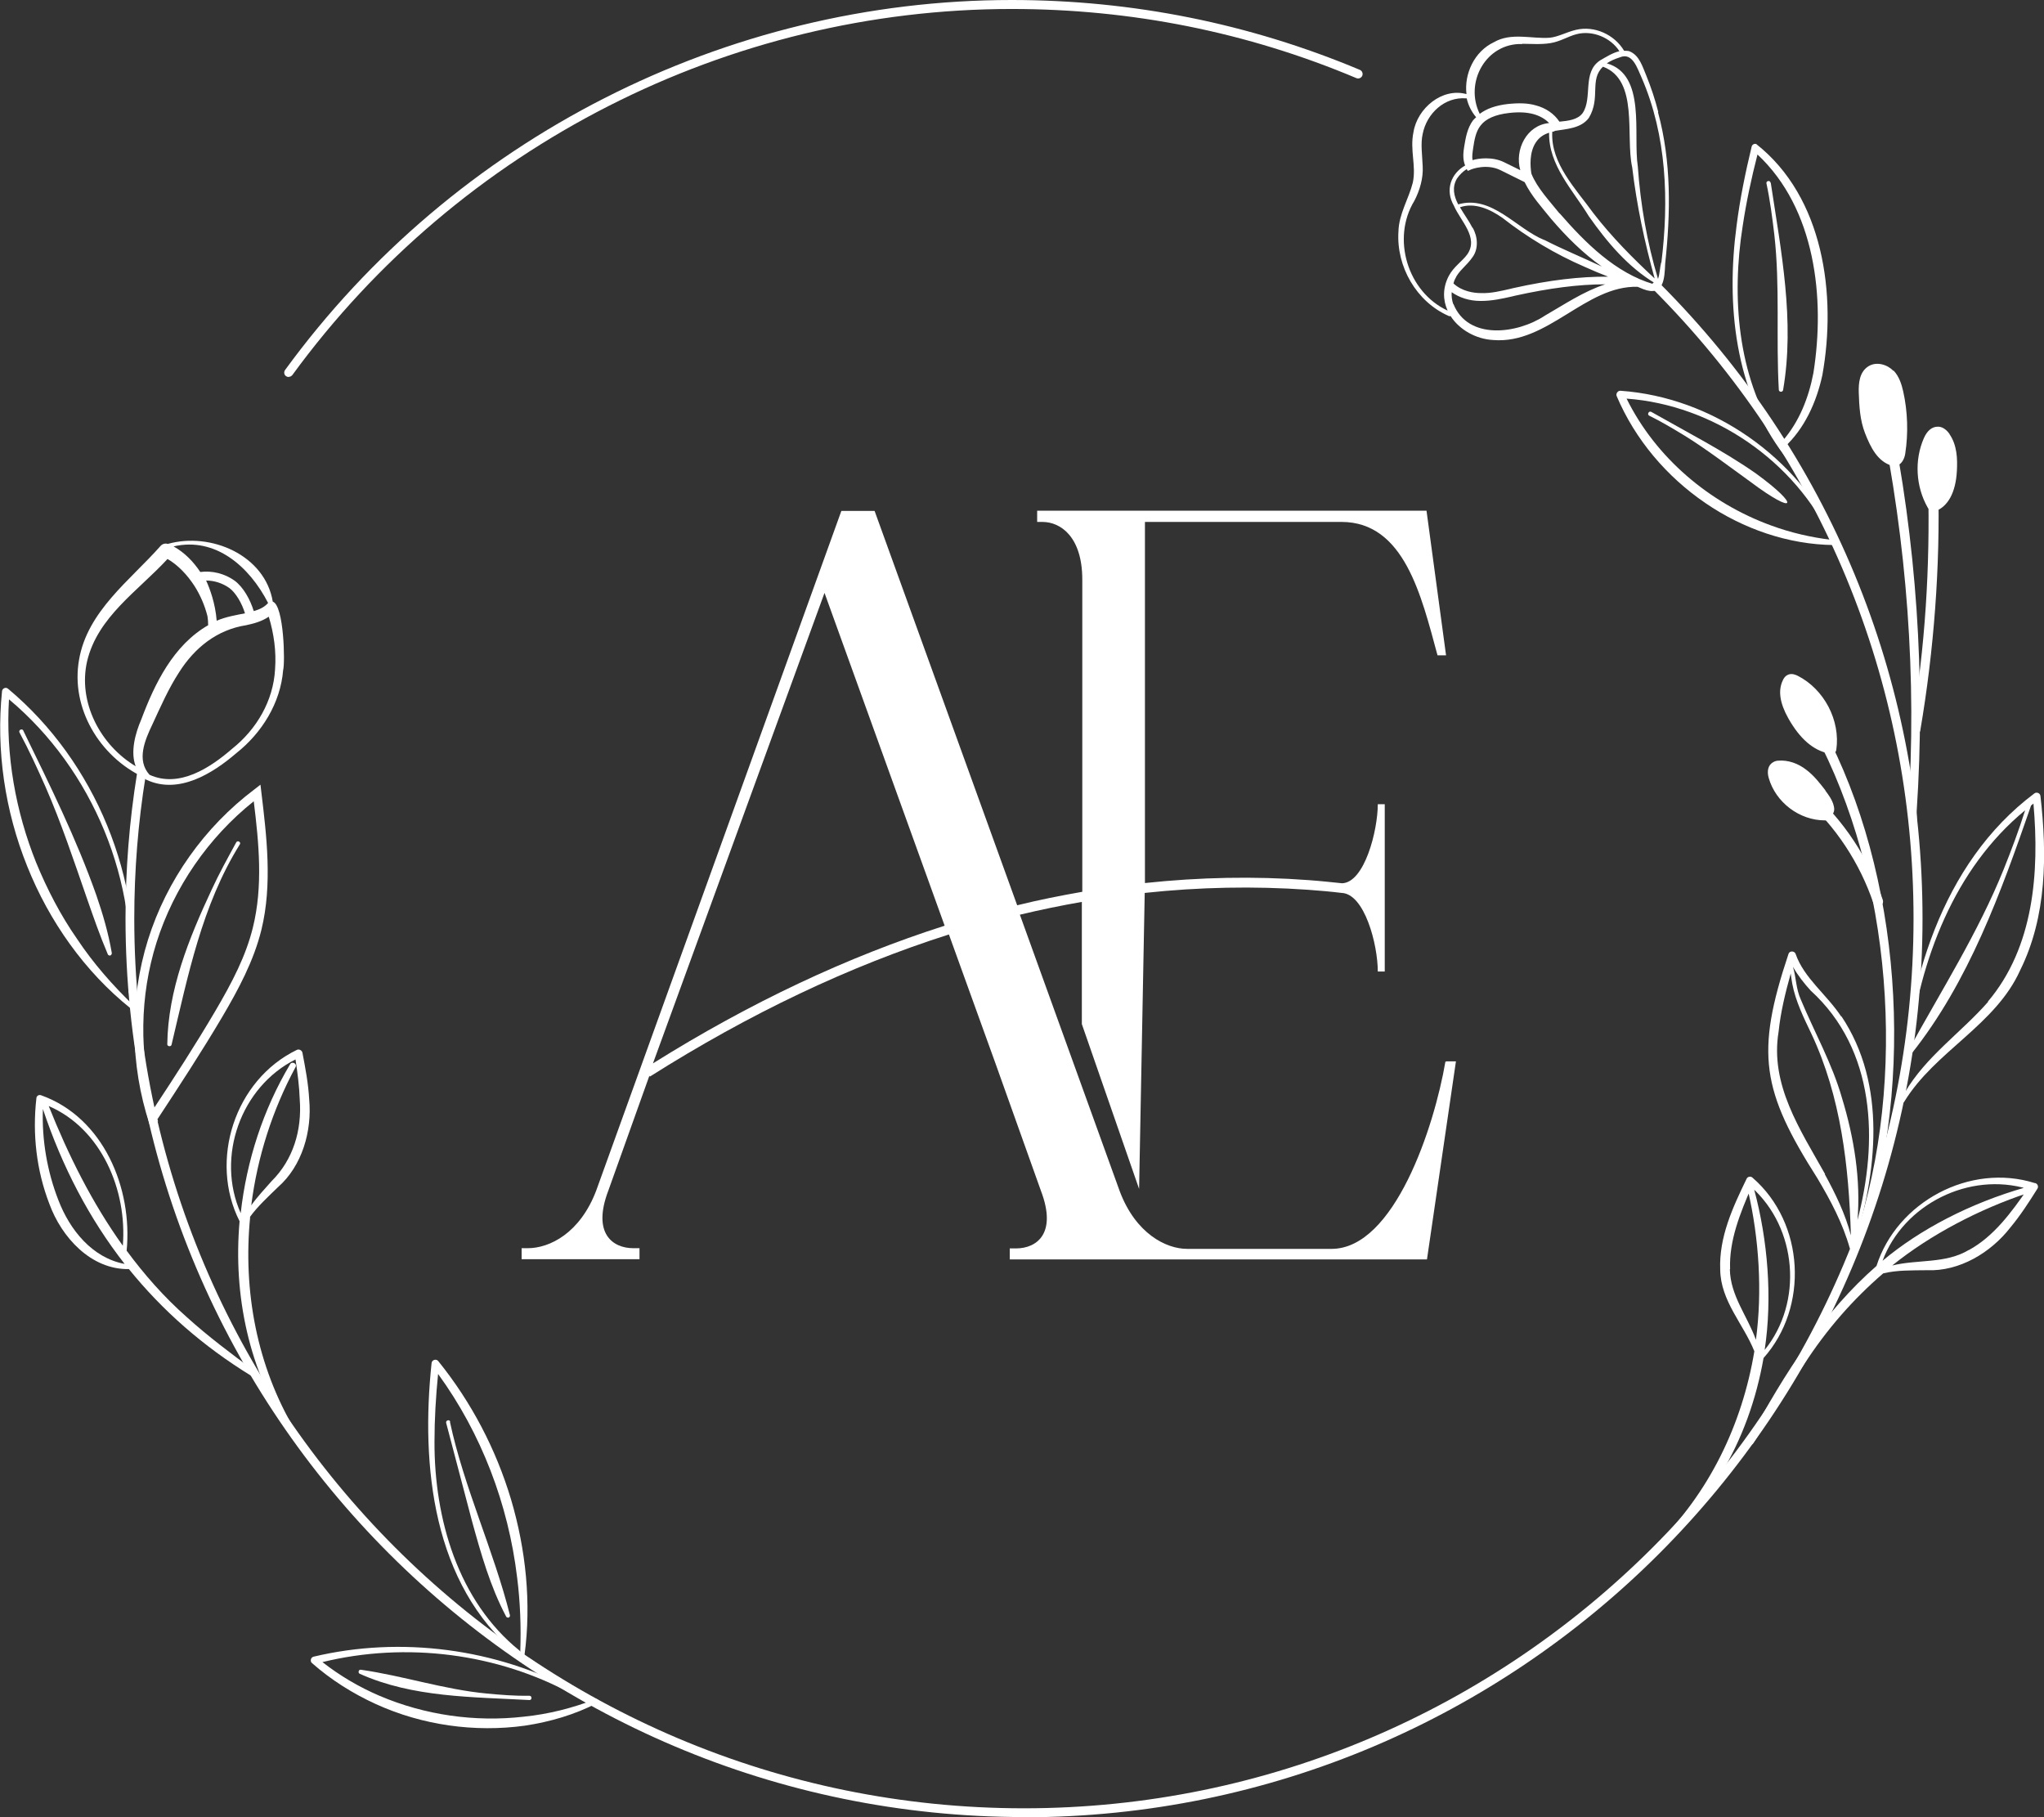 <?xml version="1.0" encoding="UTF-8"?>
<svg id="Capa_2" data-name="Capa 2" xmlns="http://www.w3.org/2000/svg" viewBox="0 0 91.03 80.91">
  <rect x="0" y="0" width="91.03" height="80.91" fill="#333333" stroke="none"/>
  <defs>
    <style>
      .cls-1 {
        fill: #fff;
        stroke-width: 0px;
      }
    </style>
  </defs>
  <g id="Capa_1-2" data-name="Capa 1">
    <g>
      <path class="cls-1" d="M78.21,6.41c-.09-.02-.18.03-.2.12-.28,1.16-.52,2.33-.67,3.51-.47,3.51-.09,7.37,2.14,10.26.07.1.23-.02.15-.12-.06-.08-.12-.17-.18-.25.92-.84,1.45-2.03,1.71-3.23.64-3.57.06-7.92-2.95-10.29ZM80.76,16.61c-.21,1.1-.63,2.17-1.37,3.02l-.11-.31s-.06-.07-.11-.06c-.05.01-.08.06-.07.11,0,0,.01.05.02.06-1.74-2.73-2.01-6.21-1.51-9.36.16-1.07.39-2.14.66-3.19,2.58,2.41,3.02,6.4,2.49,9.73Z"/>
      <path class="cls-1" d="M81.88,24.24s.04-.04.04-.06c0-.05-.03-.1-.08-.1-.01,0-.02,0-.04,0-1.73-3.72-5.53-6.39-9.63-6.68-.12-.01-.22.13-.17.24.82,1.93,2.22,3.58,3.95,4.76,1.68,1.15,3.69,1.85,5.73,1.87.02.04.04.08.06.12.05.12.22.04.17-.07,0-.02-.02-.04-.03-.07ZM78.88,23.4c-2.75-1-5.14-3.02-6.44-5.65,3.86.28,7.5,2.78,9.14,6.29-.92-.11-1.83-.32-2.7-.64Z"/>
      <path class="cls-1" d="M83.04,54.74s-.04,0-.06,0c-.12-.04-.18-.16-.15-.28,2.18-7.21,1.24-16.22-2.35-22.43-.06-.11-.02-.24.08-.3.11-.06.24-.02.3.08,3.65,6.31,4.5,15.48,2.28,22.8-.03.1-.01.14-.11.14Z"/>
      <path class="cls-1" d="M83.64,40.36c-.09,0-.18-.06-.21-.15-.61-1.79-1.67-3.4-3.08-4.66-.09-.08-.1-.22-.02-.31.08-.09.22-.1.31-.02,1.47,1.31,2.58,2.99,3.21,4.85.04.12-.02.24-.14.28-.02,0-.05.01-.07.01Z"/>
      <path class="cls-1" d="M85.3,37.36s-.15-1.03-.16-1.03c-.12,0-.16-.07-.16-.2.4-5.94-.06-11.95-1.27-17.79-.02-.12.05-.24.17-.26.12-.02.24.05.26.17,1.21,5.87,1.62,11.88,1.22,17.87,0,.12.04,1.24-.08,1.24Z"/>
      <path class="cls-1" d="M85.32,32.64s-.04,0-.04,0c0,0-.16-.16-.14-.28.6-3.54.82-7.14.73-10.73,0-.12.09-.22.22-.23.13,0,.22.09.23.22.09,3.62-.19,7.34-.8,10.91-.02.11-.09.12-.2.12Z"/>
      <path class="cls-1" d="M80.06,30.09c-.07-.03-.24-.12-.42-.05-.15.06-.22.2-.24.25-.22.45-.14,1.01.24,1.69.51.91,1.12,1.44,1.81,1.57,0,0,0,0,0,0,.02.01.05.02.08.03.01,0,.02,0,.03,0,.11,0,.2-.08.22-.19.19-1.31-.54-2.7-1.72-3.3Z"/>
      <path class="cls-1" d="M81.3,35.2c-.25-.32-.5-.65-.84-.91-.39-.31-.84-.45-1.25-.42-.07,0-.17.02-.26.08-.2.12-.27.38-.18.69.31,1.09,1.37,1.89,2.5,1.89.03,0,.05,0,.08,0,.12,0,.22-.1.21-.22.01,0,.02-.02.03-.03.06-.06.13-.18.08-.38-.06-.28-.24-.51-.38-.7Z"/>
      <path class="cls-1" d="M84.32,16.51c-.26-.27-.74-.43-1.11-.2-.4.25-.44.75-.43,1.16.02.6.05,1.23.28,1.82.25.64.56,1.26,1.2,1.45,0,0,.01,0,.02,0,.03,0,.06.01.09.01.08,0,.15-.02.22-.07.19-.13.25-.4.26-.48.14-.91.11-1.87-.09-2.77-.07-.31-.18-.67-.43-.93Z"/>
      <path class="cls-1" d="M86.82,19.32c-.18-.25-.37-.32-.5-.32-.27-.01-.49.17-.64.51-.43.98-.36,2.16.17,3.09.02.03.03.05.06.07.04.07.11.11.19.11.02,0,.05,0,.07-.01.58-.2.93-.84.98-1.8.03-.54.01-1.15-.33-1.64Z"/>
      <path class="cls-1" d="M5.96,44.78c-.94-.9-1.8-1.88-2.52-2.96-.74-1.06-1.34-2.22-1.83-3.41-.92-2.29-1.36-4.79-1.21-7.27,3.74,3.13,5.82,8.16,5.33,13.02-.01.12.18.14.19.02.46-5.04-1.67-10.26-5.56-13.51-.1-.09-.26-.02-.27.11-.27,2.63.13,5.33,1.12,7.79.98,2.45,2.56,4.7,4.63,6.35.04.03.09.03.13,0,.04-.04.03-.1,0-.13Z"/>
      <path class="cls-1" d="M6.66,50.06c-.87-2.64-.9-5.55-.07-8.21.83-2.65,2.52-5.03,4.74-6.7l.27-.21.04.34c.23,1.92.5,4.1,0,6.13-.34,1.38-1.03,2.66-1.73,3.85-.92,1.56-1.93,3.1-2.9,4.58.01.03.02.06.03.09l-.38.12ZM11.3,35.68c-2.02,1.61-3.55,3.83-4.33,6.29-.75,2.38-.78,4.97-.11,7.37.92-1.39,1.85-2.83,2.71-4.29.79-1.34,1.38-2.49,1.69-3.74.46-1.85.27-3.77.04-5.64Z"/>
      <path class="cls-1" d="M11.13,54.19c.35-.48.8-.89,1.24-1.32,1.09-.95,1.53-2.51,1.4-3.92-.04-.71-.17-1.39-.3-2.07-.02-.11-.15-.18-.25-.13-2.77,1.34-3.92,4.93-2.55,7.63-.29,3.29.41,6.65,2.26,9.45.09.14.3,0,.22-.13-1.72-2.88-2.33-6.23-2.01-9.5ZM13.16,47.17c.09.6.17,1.2.19,1.8.1,1.35-.29,2.67-1.26,3.63-.3.34-.63.69-.9,1.07.27-2.14.94-4.24,1.97-6.15.09-.16-.16-.28-.24-.13-1.2,2.01-1.94,4.3-2.2,6.63-1.11-2.5,0-5.63,2.45-6.85Z"/>
      <path class="cls-1" d="M11.34,61.05c-1.04-.77-2.07-1.54-3.02-2.4-1.01-.89-1.89-1.89-2.68-2.96.27-2.78-1.03-5.93-3.81-6.92-.1-.04-.21.03-.21.14-.18,1.58,0,3.2.58,4.7.54,1.48,1.85,2.93,3.54,2.9,1.49,1.84,3.29,3.43,5.46,4.76.13.09.27-.12.15-.21ZM5.47,55.47c-1.37-1.91-2.43-4.04-3.3-6.22,2.34,1.01,3.5,3.74,3.3,6.22ZM2.6,53.44c-.5-1.28-.74-2.68-.69-4.06.86,2.58,2.07,4.89,3.64,6.9-1.44-.27-2.44-1.51-2.95-2.84Z"/>
      <path class="cls-1" d="M22.76,66.77c-.67-2.24-1.77-4.34-3.24-6.16-.09-.12-.29-.06-.3.09-.48,4.55.04,9.85,3.8,12.95.07.06.14,0,.15-.07,0,.03,0,.06,0,.09,0,.05.03.09.08.1.05,0,.1-.03.11-.08.31-2.31.06-4.69-.6-6.92ZM23.17,73.56s-.01-.04-.03-.06c-2.75-2.21-3.8-5.89-3.79-9.3,0-1.01.06-2.01.16-3.02,1.93,2.65,3.13,5.81,3.52,9.06.14,1.1.18,2.21.14,3.32Z"/>
      <path class="cls-1" d="M26.52,75.66c-1.03.4-2.1.67-3.19.78-2.18.25-4.41-.07-6.43-.93-.91-.39-1.76-.89-2.54-1.5,3.72-.91,7.8-.4,11.17,1.45.11.06.2-.11.09-.17-3.54-1.88-7.75-2.45-11.66-1.52-.12.03-.16.2-.07.28.85.75,1.82,1.36,2.85,1.83,2.06.94,4.4,1.27,6.64.96,1.12-.17,2.22-.49,3.22-1.01.04-.02.06-.07.04-.12-.02-.05-.07-.07-.12-.05Z"/>
      <path class="cls-1" d="M90.87,35.45c0-.13-.17-.2-.27-.12-4.17,3.13-5.68,8.53-5.97,13.51,0,.04.02.06.04.08,0,.02-.02.04-.03.05-.02.04,0,.1.04.12.05.03.1.01.13-.04,1.37-2.24,4.06-3.4,5.16-5.85,1.19-2.4,1.2-5.17.9-7.77ZM90.19,36.08c-.28.89-.61,1.77-.96,2.64-1.14,2.82-2.77,5.38-4.23,8.04.52-4.03,2.02-8.07,5.19-10.68ZM88.54,44.61c-1.2,1.37-2.77,2.43-3.71,4.04.03-.57.08-1.14.15-1.72.04.04.1.05.14,0,2.57-3.23,3.99-7.19,5.33-11.05,0,0,0,0,0-.01.04-.03.08-.06.11-.09.27,3.06.02,6.4-2.03,8.82Z"/>
      <path class="cls-1" d="M82.01,45.28c-.66-1-1.67-1.73-2.04-2.8-.05-.15-.28-.15-.32,0-1.48,4.43-1.19,6.09,1.29,9.99.59.99,1.13,2.01,1.44,3.11,0,0,0,0,0,0,0,.01.01.02.03.03,0,0,.01,0,.02.01.01,0,.03,0,.04,0,0,0,0,0,.01,0,0,0,0,0,0,0,.02,0,.03-.01.04-.03,0,0,0,0,.01-.02,0,0,0,0,.01-.01,1.05-3.33,1.51-7.26-.54-10.32ZM82.72,54.38c.16-1.85-.15-3.73-.69-5.5-.44-1.53-1.22-2.91-1.83-4.37-.22-.49-.2-.95-.35-1.46.22.39.5.74.79,1.06,2.89,2.63,3.02,6.7,2.07,10.27ZM81.28,52.28c-1.11-1.98-2.46-3.98-2.07-6.34.09-.87.3-1.73.54-2.59.02.15.04.3.07.46.15.78.51,1.51.85,2.22,1.32,2.81,1.67,5.91,1.76,8.98-.25-.96-.69-1.86-1.16-2.72Z"/>
      <path class="cls-1" d="M78.86,8.13c.46,3.04,1.08,6.17.55,9.24-.02.1-.18.1-.19-.01-.13-2.31.06-4.61-.2-6.91-.09-.76-.19-1.53-.35-2.28-.03-.12.17-.16.18-.03h0Z"/>
      <path class="cls-1" d="M73.54,18.34c1.51.86,3.25,1.75,4.67,2.75,1.99,1.45,1.78,1.89-.26.36-.86-.62-2.04-1.51-2.94-2.06-.51-.31-1.03-.62-1.56-.88-.11-.05-.02-.23.09-.17h0Z"/>
      <path class="cls-1" d="M78.05,52.44c-.08-.08-.23-.05-.27.06-.61,1.26-1.23,2.59-1.17,4.04.02,1.4,1.04,2.42,1.52,3.63-.54,3.25-2.01,6.32-4.42,8.66-.12.11.06.29.17.19,1.07-.96,1.99-2.09,2.73-3.33.98-1.61,1.61-3.39,1.93-5.22,2.02-2.26,1.83-6.01-.48-8.02ZM77.05,56.51c-.05-1.27.45-2.49.95-3.65,2.04,1.82,2.31,5.13.59,7.25.35-2.32.14-4.89-.47-7.15-.04-.17-.31-.1-.27.07.49,2.11.64,4.49.35,6.63-.38-1.06-1.14-1.97-1.16-3.14Z"/>
      <path class="cls-1" d="M90.62,52.68c-2.89-.91-6.14.84-7.05,3.69-2.32,2.03-4.05,4.68-5.71,7.77-.08.14.14.26.22.13.75-1.19,1.49-2.38,2.28-3.54.99-1.53,2.17-2.88,3.51-4.03.63-.15,1.28-.13,1.95-.14,1.44.06,2.84-.78,3.71-1.9.45-.54.83-1.13,1.2-1.72.07-.09.02-.23-.09-.26ZM87.68,55.66c-1.04.62-2.27.41-3.41.69,1.7-1.37,3.88-2.51,6.02-3.22.17-.06.08-.32-.08-.26-2.48.71-4.7,1.87-6.37,3.27.94-2.52,3.87-3.98,6.46-3.2-.72,1.04-1.5,2.11-2.61,2.72Z"/>
      <path class="cls-1" d="M1.04,32.54c1.17,2.4,2.36,4.8,3.25,7.32.29.84.54,1.7.69,2.58,0,.05-.03.1-.08.11-.04,0-.09-.02-.1-.06-.35-.82-.64-1.66-.93-2.49-.58-1.67-1.14-3.36-1.85-4.98-.36-.81-.73-1.62-1.15-2.4-.06-.11.11-.2.17-.09h0Z"/>
      <path class="cls-1" d="M10.68,37.6c-1.69,2.71-2.31,5.86-3.04,8.92-.02.1-.19.08-.19-.02.03-2.41.96-4.71,1.97-6.87.33-.72.72-1.42,1.1-2.12.06-.11.23-.01.16.09h0Z"/>
      <path class="cls-1" d="M20.04,63.32c.62,2.9,1.95,5.73,2.67,8.6.01.05-.02.1-.07.11-.04,0-.08-.01-.1-.05-.71-1.34-1.12-2.8-1.52-4.25,0,0-1.15-4.37-1.15-4.37-.03-.12.16-.17.18-.05h0Z"/>
      <path class="cls-1" d="M23.58,75.7c-2.54-.14-5.2-.11-7.56-1.17-.09-.04-.05-.2.05-.18,1.89.27,3.7.88,5.61,1.06.63.06,1.27.11,1.9.1.12,0,.12.19,0,.19h0Z"/>
      <path class="cls-1" d="M73.85,4.98c-.14-.55-.32-1.09-.53-1.61-.17-.39-.3-.91-.76-1.09-.08-.02-.15-.02-.23-.02-.43-.72-1.32-1.13-2.15-.93-.42.1-.78.31-1.16.35-.8.06-1.72-.25-2.49.2-.87.41-1.33,1.41-1.22,2.31-1.08-.3-2.19.63-2.36,1.69-.17.8.13,1.5-.03,2.25-.18.72-.62,1.39-.64,2.18-.1,1.56.8,3.13,2.24,3.76.03.02.06.01.08,0,.39.61,1.13,1.03,1.9,1.07,2.42.2,4.11-2.43,6.43-2.37.08.03.16.07.24.1.94.37.96-.48.99-1.14,0,0,0,0,0,0,0,0,0,0,0,0,.24-2.23.28-4.53-.32-6.73ZM67.8,1.95c.39,0,.82.04,1.25-.03.44-.07.8-.31,1.17-.4.7-.18,1.51.15,1.9.76-.3.07-.58.25-.86.41-.81.53-.32,1.68-.78,2.35-.22.29-.62.34-1.05.38h.02c-.23-.35-.6-.61-1.06-.73-.35-.1-.74-.11-1.23-.06-.54.06-.96.21-1.26.44-.69-1.4.28-3.16,1.89-3.11ZM65.58,10.15c-.15-.3-.38-.61-.56-.92.65-.23,1.35.09,1.89.47,1.11.87,2.36,1.62,3.66,2.18.35.16.69.3,1.05.44-1.25-.01-2.61.15-4.23.51l-.12.03c-.44.1-.88.21-1.33.19-.29,0-.83-.07-1.21-.43.02-.07.04-.14.08-.21.15-.35.51-.58.77-.96.28-.38.23-.93,0-1.32ZM68.78,10.69c-1.26-.51-2.34-2.02-3.84-1.59-.19-.37-.28-.75-.06-1.14.13-.19.28-.33.44-.43l.05.08.16-.07s.68-.27,1.3.04l1.07.53c.3.62.78,1.14,1.2,1.66.66.77,1.4,1.51,2.24,2.1-.85-.4-1.73-.76-2.57-1.19ZM67.71,7.58l-.69-.34c-.29-.15-.59-.19-.85-.19-.24,0-.45.04-.59.08-.03-.16,0-.34.03-.55.05-.33.11-.71.32-.98.23-.31.66-.5,1.28-.57.43-.05.78-.03,1.08.05.29.08.53.22.7.4-1,.09-1.55,1.19-1.28,2.11ZM69.13,5.87s.06-.02.1-.02v-.02c.55-.09,1.18-.11,1.53-.58.54-.9.01-1.7.63-2.28,1.61.6.99,3.09,1.3,4.48.2,1.68.55,3.33,1,4.95-.98-.91-1.91-1.85-2.73-2.91-.77-1.07-1.9-2.21-1.83-3.6ZM62.99,8.94c.24-.46.4-1.01.37-1.53-.02-.52-.1-1.01,0-1.45.18-.91.98-1.66,1.94-1.58,0,0,.01,0,.02,0,.07.31.21.59.42.84-.05.05-.1.09-.14.14-.26.35-.33.8-.39,1.16-.04.24-.08.56.04.85-.62.35-.91,1.08-.5,1.79.3.69,1.11,1.41.6,2.16-.22.31-.61.55-.83.97-.28.54-.26,1.08-.05,1.54-1.78-.82-2.51-3.21-1.48-4.89ZM64.72,13.54c-.06-.17-.08-.35-.07-.53.34.24.78.39,1.28.39.01,0,.03,0,.04,0,.47,0,.93-.1,1.37-.2l.12-.03c1.54-.34,2.84-.51,4.03-.51-.96.31-1.86.92-2.68,1.39-1.25.83-3.43,1.1-4.08-.51ZM69.45,9.5c-.43-.54-.99-1.12-1.25-1.77-.05-.31-.1-.94.2-1.39.14-.21.33-.35.59-.43-.03,1.44,1.06,2.56,1.77,3.72.81,1.15,1.74,2.26,2.96,2.99-.03.01-.07.03-.09.03-1.69-.5-3.03-1.84-4.17-3.15ZM73.98,11.69c-.06.24-.06.51-.14.73-.49-1.63-.78-3.31-.9-5.01-.22-1.43.39-4.08-1.38-4.59.15-.1.34-.19.59-.27.56-.23.77.5.96.91,1.12,2.58,1.22,5.47.88,8.23Z"/>
      <path class="cls-1" d="M45.61,80.91c-22.07,0-40.02-17.95-40.02-40.02,0-2.16.17-4.32.51-6.43.02-.11.12-.18.23-.16.11.02.18.12.16.23-.34,2.09-.51,4.23-.51,6.37,0,21.85,17.77,39.62,39.62,39.62s39.62-17.77,39.62-39.62c0-10.58-4.12-20.53-11.6-28.02-.08-.08-.08-.2,0-.28s.2-.08.28,0c7.56,7.56,11.72,17.61,11.72,28.3,0,22.07-17.95,40.02-40.02,40.02Z"/>
      <path class="cls-1" d="M12.86,16.79s-.08-.01-.12-.04c-.09-.06-.11-.19-.04-.28C20.22,6.16,32.32,0,45.06,0c5.37,0,10.59,1.05,15.5,3.11.1.04.15.16.11.26-.04.1-.16.15-.26.11-4.86-2.05-10.03-3.08-15.35-3.08C32.44.4,20.47,6.49,13.02,16.7c-.04.05-.1.08-.16.08Z"/>
      <path class="cls-1" d="M12.15,26.8c-.34-2.08-2.76-3.12-4.68-2.58-.11-.04-.24,0-.32.09-1.34,1.52-3.26,2.9-3.63,5.07-.38,2.16.92,4.3,2.85,5.22.04.04.09.08.14.12,0,0,0,0,.01,0,0,0,0,0,.02.01,1.42.65,2.92-.28,3.98-1.19,1.14-.9,1.97-2.23,2.09-3.7.09-.32.04-2.87-.46-3.05ZM11.94,26.85s0,0-.01.01c-.16.18-.38.28-.63.35-.15-.5-.46-1.07-.86-1.36-.44-.31-.99-.45-1.52-.38-.3-.45-.69-.86-1.19-1.14,1.87-.43,3.38.9,4.21,2.52ZM9.65,27.64c-.06-.78-.31-1.44-.47-1.79.37,0,.73.12,1.03.33.3.22.57.7.7,1.13-.4.08-.84.15-1.26.33ZM6.06,34.13c-1.59-.94-2.6-2.86-2.18-4.69.47-1.97,2.25-3.11,3.58-4.55.47.27.88.71,1.2,1.2.26.41.46.87.58,1.35.02.13.03.26.03.4-1.55.89-2.38,2.6-2.98,4.2-.26.6-.5,1.45-.24,2.1ZM12.25,29.81c-.08,1.4-.82,2.66-1.91,3.53-.98.85-2.36,1.76-3.68,1.16-.59-.65-.21-1.54.13-2.25.37-.8.72-1.6,1.19-2.32.69-1.09,1.69-1.89,2.98-2.09.32-.07.69-.16,1.01-.38.23.76.34,1.55.28,2.34Z"/>
      <path class="cls-1" d="M64.37,47.28c-.49,2.88-2.27,8.33-5.07,8.33h-6.43c-.94,0-2.29-.68-3-2.56l-4.45-12.32c.92-.22,1.84-.41,2.76-.57v5.44l2.55,7.34.25-13.18c2.43-.26,4.86-.31,7.27-.14.55.04,1.01.08,1.5.14h0c1.02.04,1.61,2.29,1.61,3.5h.31v-7.45h-.31c0,1.17-.59,3.49-1.59,3.52-.49-.05-.94-.1-1.49-.14-2.42-.18-4.85-.13-7.29.13v-16.08h8.75c2.8,0,3.56,3.29,4.28,5.94h.38l-.87-6.44h-17.34v.5h.23c.83,0,1.78.68,1.78,2.57v13.9c-.97.17-1.93.36-2.9.6l-6.35-17.56h-1.48l-10.92,30.27c-.72,1.89-2.07,2.56-3.05,2.56h-.27v.49h5.25v-.49h-.27c-.94,0-1.84-.67-1.12-2.56l1.83-5.12.02.04c4.44-2.81,8.89-4.92,13.32-6.33l2.08,5.76,2.02,5.66c.72,1.89-.18,2.56-1.12,2.56h-.27v.49h18.58l1.29-8.82h-.42ZM29.08,47.35l7.64-20.95,5.35,14.82c-4.32,1.38-8.66,3.42-12.99,6.13Z"/>
    </g>
  </g>
</svg>